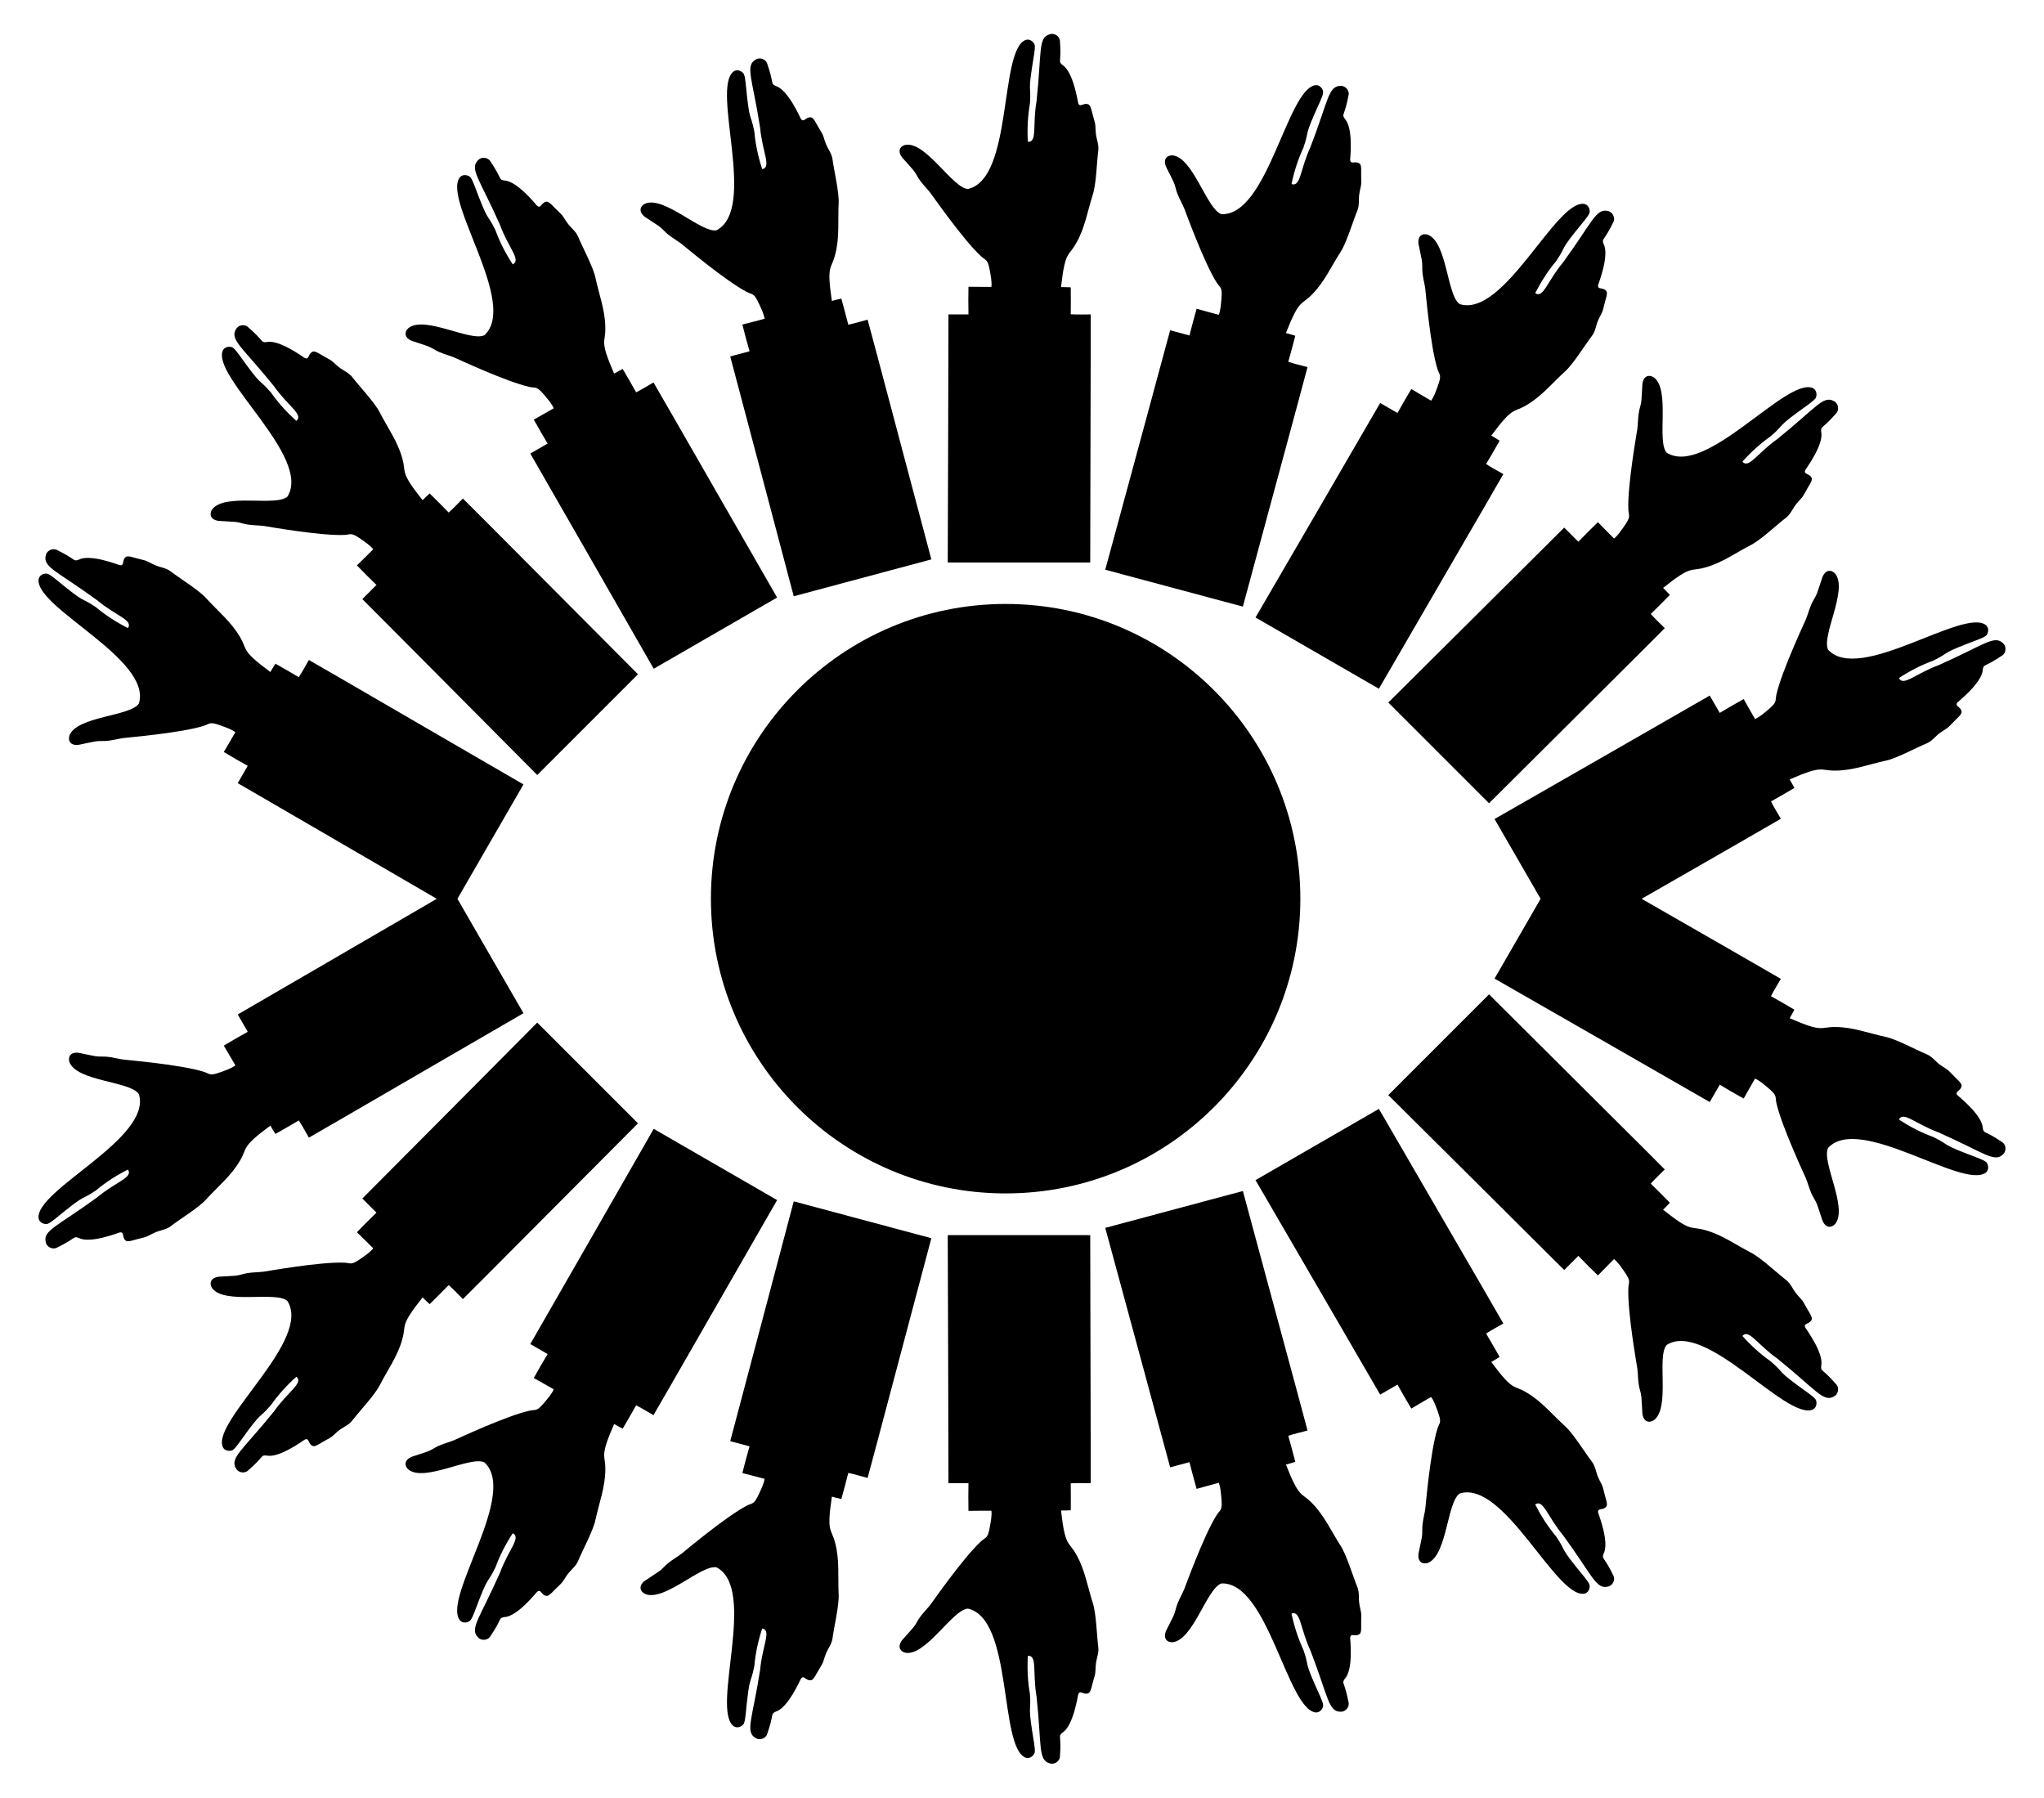 <?xml version="1.0" encoding="utf-8"?>

<!DOCTYPE svg PUBLIC "-//W3C//DTD SVG 1.1//EN" "http://www.w3.org/Graphics/SVG/1.1/DTD/svg11.dtd">
<svg version="1.1" id="Layer_1" xmlns="http://www.w3.org/2000/svg" xmlns:xlink="http://www.w3.org/1999/xlink" x="0px" y="0px"
	 viewBox="0 0 1890.665 1662.669" enable-background="new 0 0 1890.665 1662.669" xml:space="preserve">
<g>
	<g>
		<path d="M403.986,831.334C358.259,804.729,231.001,730.7,219.902,724.358c3.07-5.35,6.173-10.681,9.243-16.031
			c-7.464-4.123-14.855-8.384-22.157-12.786c3.688-6.044,7.14-12.223,10.746-18.314c-3.903-2.836-8.553-4.311-13.017-5.997
			c-11.343-4.123-10.047-1.864-16.359,0.156c-21.127,6.648-71.983,10.927-73.746,11.192c-4.948,0.66-9.777,2.035-14.742,2.582
			c-3.984,0.544-8.033-0.097-12,0.649c-4.894,0.889-9.746,2.027-14.621,3.004c-8.455,1.328-10.596-4.099-8.96-8.709
			c7.216-17.823,56.327-17.442,64.162-29.382c12.65-40.985-95.988-88.527-92.747-114.868c0.51-3.779,4.781-5.918,8.268-5.18
			c2.775,1.051,4.958,3.183,7.343,4.887c30.203,24.872,21.155,15.124,37.372,26.016c9.046,7.606,19.09,14.006,29.621,19.35
			c5.169-7.417-11.109-11.207-28.553-25.804c-37.004-26.984-50.198-30.467-47.439-41.384c0.743-4.183,5.727-6.89,9.666-5.372
			c19.208,9.233,15.26,11.212,20.886,9.298c10.4-5.623,36.859,4.87,37.878,5.082c4.968,0.771,1.416-4.905,6.029-7.869
			c2.818-0.916,5.582,0.651,16.256,3.217c3.528,0.801,6.499,2.965,9.788,4.357c4.914,2.35,10.698,2.648,15.099,6.085
			c9.038,6.898,26.198,17.346,32.954,24.97c10.458,11.54,22.867,21.586,30.815,35.187c7.89,12.929,0.367,12.159,28.397,32.875
			c1.467-2.631,3.057-5.184,4.682-7.711c7.263,4.039,14.416,8.278,21.582,12.486c3.402-5.126,6.243-10.602,9.335-15.913
			c2.382,1.118,182.099,105.71,198.5,115.1l-61.086,105.803l61.086,105.803c-16.401,9.39-196.118,113.982-198.5,115.1
			c-3.092-5.311-5.933-10.787-9.335-15.913c-7.165,4.207-14.319,8.446-21.582,12.486c-1.625-2.527-3.215-5.08-4.682-7.711
			c-28.03,20.716-20.507,19.946-28.397,32.875c-7.948,13.601-20.357,23.647-30.815,35.187c-6.757,7.624-23.917,18.072-32.954,24.97
			c-4.401,3.438-10.186,3.735-15.099,6.085c-3.289,1.393-6.26,3.557-9.788,4.357c-10.674,2.567-13.438,4.134-16.256,3.217
			c-4.613-2.964-1.061-8.64-6.029-7.869c-1.019,0.212-27.478,10.705-37.878,5.082c-5.626-1.914-1.678,0.065-20.886,9.298
			c-3.94,1.519-8.923-1.189-9.666-5.372c-2.759-10.916,10.435-14.4,47.439-41.384c17.444-14.598,33.722-18.388,28.553-25.804
			c-10.532,5.344-20.575,11.744-29.621,19.35c-16.217,10.891-7.169,1.143-37.372,26.016c-2.385,1.704-4.568,3.835-7.343,4.887
			c-3.487,0.739-7.758-1.401-8.268-5.18c-3.241-26.342,105.397-73.884,92.747-114.868c-7.834-11.94-56.946-11.559-64.162-29.382
			c-1.636-4.61,0.505-10.037,8.96-8.709c4.875,0.977,9.727,2.115,14.621,3.004c3.966,0.746,8.016,0.105,12,0.649
			c4.966,0.547,9.795,1.922,14.742,2.582c1.763,0.265,52.619,4.544,73.746,11.192c6.311,2.02,5.015,4.279,16.359,0.156
			c4.464-1.687,9.114-3.161,13.017-5.997c-3.606-6.091-7.059-12.27-10.746-18.314c7.303-4.402,14.694-8.663,22.157-12.786
			c-3.07-5.35-6.173-10.681-9.243-16.031C231.001,931.969,358.259,857.939,403.986,831.334z"/>
		<path d="M351.324,381.578c7.115,13.853,16.501,26.769,20.658,41.964c4.275,14.531-2.792,11.84,18.921,39.104
			c2.098-2.161,4.295-4.216,6.519-6.236c5.97,5.781,11.782,11.727,17.615,17.646c4.613-4.071,8.774-8.625,13.135-12.955
			c2.012,1.697,148.535,149.239,161.946,162.553l-93.185,93.185c-16.15-16.26-151.364-152.389-161.789-162.719
			c4.35-4.373,8.727-8.719,13.077-13.092c-6.142-5.915-12.178-11.943-18.093-18.085c5.126-4.883,10.06-9.958,15.12-14.908
			c-3.036-3.75-7.146-6.377-11.021-9.162c-9.89-6.918-9.222-4.401-15.842-4.083c-22.128,0.954-72.358-8.075-74.13-8.276
			c-4.95-0.643-9.97-0.565-14.908-1.322c-3.989-0.506-7.735-2.173-11.759-2.479c-4.958-0.408-9.939-0.565-14.9-0.883
			c-8.511-0.906-9.174-6.702-6.401-10.731c11.583-15.348,58.923-2.269,69.58-11.774c22.827-36.314-69.805-110.354-59.857-134.959
			c1.471-3.518,6.15-4.479,9.327-2.863c2.408,1.734,3.965,4.358,5.828,6.621c22.737,31.842,16.52,20.085,29.366,34.802
			c6.77,9.688,14.814,18.47,23.604,26.357c6.912-5.826-7.83-13.7-20.901-32.315c-28.759-35.642-40.602-42.422-35.112-52.252
			c1.8-3.848,7.315-5.173,10.727-2.687c16.164,13.89,11.838,14.779,17.768,14.387c11.501-2.74,34.343,14.243,35.272,14.712
			c4.599,2.03,2.637-4.372,7.86-6.04c2.959-0.156,5.223,2.073,14.869,7.315c3.201,1.687,5.511,4.546,8.327,6.742
			c4.138,3.542,9.649,5.326,13.01,9.786C332.899,357.931,346.77,372.465,351.324,381.578z"/>
		<path d="M351.324,1281.091c7.115-13.853,16.501-26.769,20.658-41.964c4.275-14.531-2.792-11.84,18.921-39.104
			c2.098,2.161,4.295,4.216,6.519,6.236c5.97-5.781,11.782-11.727,17.615-17.646c4.613,4.071,8.774,8.625,13.135,12.955
			c2.012-1.697,148.535-149.239,161.946-162.553l-93.185-93.185c-16.15,16.26-151.364,152.389-161.789,162.719
			c4.35,4.373,8.727,8.719,13.077,13.092c-6.142,5.915-12.178,11.943-18.093,18.085c5.126,4.883,10.06,9.958,15.12,14.908
			c-3.036,3.75-7.146,6.378-11.021,9.162c-9.89,6.918-9.222,4.401-15.842,4.083c-22.128-0.954-72.358,8.075-74.13,8.276
			c-4.95,0.643-9.97,0.565-14.908,1.322c-3.989,0.506-7.735,2.173-11.759,2.479c-4.958,0.408-9.939,0.565-14.9,0.883
			c-8.511,0.906-9.174,6.702-6.401,10.731c11.583,15.348,58.923,2.269,69.58,11.774c22.827,36.314-69.805,110.354-59.857,134.959
			c1.471,3.518,6.15,4.479,9.327,2.863c2.408-1.734,3.965-4.358,5.828-6.621c22.737-31.842,16.52-20.084,29.366-34.802
			c6.77-9.688,14.814-18.47,23.604-26.357c6.912,5.826-7.83,13.7-20.901,32.315c-28.759,35.642-40.602,42.422-35.112,52.252
			c1.8,3.848,7.315,5.173,10.727,2.687c16.164-13.89,11.838-14.779,17.768-14.387c11.501,2.74,34.343-14.244,35.272-14.712
			c4.599-2.03,2.637,4.372,7.86,6.04c2.959,0.156,5.223-2.073,14.869-7.315c3.201-1.687,5.511-4.546,8.327-6.742
			c4.138-3.542,9.649-5.326,13.01-9.786C332.899,1304.737,346.77,1290.204,351.324,1281.091z"/>
		<path d="M550.806,257.033c3.287,15.223,9.01,30.128,9.093,45.881c0.369,15.142-5.762,10.714,8.155,42.669
			c2.586-1.544,5.24-2.961,7.911-4.337c4.27,7.129,8.346,14.377,12.447,21.604c5.509-2.739,10.707-6.06,16.041-9.114
			c1.504,2.159,104.848,182.597,114.356,198.929l-114.128,65.892c-11.391-19.886-106.765-186.372-114.161-199.048
			c5.333-3.098,10.686-6.163,16.02-9.262c-4.402-7.303-8.672-14.688-12.796-22.152c6.215-3.39,12.295-7.015,18.463-10.487
			c-1.962-4.408-5.252-8.01-8.275-11.703c-7.762-9.242-7.769-6.638-14.245-8.044c-21.621-4.806-67.803-26.528-69.462-27.18
			c-4.615-1.902-9.484-3.126-14.058-5.135c-3.722-1.521-6.909-4.101-10.717-5.438c-4.683-1.677-9.454-3.118-14.164-4.709
			c-7.986-3.077-7.127-8.848-3.406-12.022c15.161-11.827,57.502,13.058,70.257,6.635c31.448-29.169-38.865-124.66-22.887-145.853
			c2.331-3.018,7.1-2.735,9.75-0.352c1.878,2.298,2.702,5.235,3.916,7.904c13.721,36.642,10.759,23.676,19.358,41.216
			c4.032,11.11,9.529,21.675,15.978,31.568c8.185-3.839-4.017-15.26-11.826-36.624c-18.554-41.871-28.239-51.485-20.391-59.559
			c2.735-3.251,8.405-3.104,11.057,0.181c12.018,17.6,7.609,17.339,13.439,18.495c11.818,0.33,29.486,22.647,30.263,23.34
			c3.917,3.152,3.679-3.54,9.156-3.8c2.899,0.615,4.509,3.354,12.469,10.914c2.655,2.457,4.146,5.817,6.298,8.668
			c3.08,4.492,7.941,7.642,10.034,12.82C539.13,229.424,548.767,247.052,550.806,257.033z"/>
		<path d="M550.806,1405.636c3.287-15.223,9.01-30.128,9.093-45.88c0.369-15.142-5.762-10.714,8.155-42.669
			c2.586,1.544,5.24,2.961,7.911,4.337c4.27-7.129,8.346-14.377,12.447-21.604c5.509,2.739,10.707,6.06,16.041,9.114
			c1.504-2.159,104.848-182.597,114.356-198.929l-114.128-65.892c-11.391,19.886-106.765,186.372-114.161,199.048
			c5.333,3.098,10.686,6.163,16.02,9.262c-4.402,7.303-8.672,14.688-12.796,22.152c6.215,3.39,12.295,7.015,18.463,10.487
			c-1.962,4.408-5.252,8.01-8.275,11.703c-7.762,9.242-7.769,6.638-14.245,8.044c-21.621,4.806-67.803,26.528-69.462,27.18
			c-4.615,1.902-9.484,3.126-14.058,5.135c-3.722,1.521-6.909,4.101-10.717,5.438c-4.683,1.677-9.454,3.118-14.164,4.709
			c-7.986,3.077-7.127,8.848-3.406,12.022c15.161,11.827,57.502-13.058,70.257-6.635c31.448,29.169-38.865,124.66-22.887,145.853
			c2.331,3.018,7.1,2.735,9.75,0.352c1.878-2.298,2.702-5.235,3.916-7.904c13.721-36.642,10.759-23.676,19.358-41.216
			c4.032-11.11,9.529-21.675,15.978-31.568c8.185,3.839-4.017,15.26-11.826,36.624c-18.554,41.871-28.239,51.485-20.391,59.559
			c2.735,3.251,8.405,3.104,11.057-0.181c12.018-17.6,7.609-17.339,13.439-18.495c11.818-0.33,29.486-22.647,30.263-23.34
			c3.917-3.152,3.679,3.54,9.156,3.8c2.899-0.615,4.509-3.354,12.469-10.914c2.655-2.457,4.146-5.817,6.298-8.668
			c3.08-4.492,7.941-7.642,10.034-12.82C539.13,1433.245,548.767,1415.616,550.806,1405.636z"/>
		<path d="M775.726,188.362c-0.765,15.555,0.906,31.433-3.091,46.671c-3.563,14.722-8.338,8.857-3.166,43.326
			c2.898-0.822,5.828-1.504,8.763-2.141c2.279,7.992,4.34,16.047,6.432,24.089c6.03-1.22,11.911-3.082,17.853-4.652
			c0.894,2.475,54.016,203.512,58.973,221.748l-127.293,34.108c-5.856-22.157-54.891-207.655-58.753-221.813
			c5.954-1.612,11.917-3.187,17.871-4.8c-2.362-8.193-4.575-16.432-6.626-24.709c6.881-1.666,13.692-3.594,20.549-5.351
			c-0.754-4.765-3-9.096-4.964-13.445c-5.106-10.936-5.786-8.423-11.678-11.457c-19.64-10.238-58.627-43.173-60.06-44.232
			c-3.965-3.032-8.352-5.474-12.25-8.599c-3.202-2.433-5.612-5.749-8.944-8.026c-4.089-2.832-8.325-5.459-12.463-8.214
			c-6.918-5.04-4.594-10.391-0.178-12.494c17.705-7.5,52.163,27.496,66.145,24.593c37.926-20.035-5.276-130.472,15.642-146.806
			c3.033-2.311,7.566-0.804,9.509,2.184c1.219,2.705,1.255,5.756,1.737,8.648c3.769,38.944,4.264,25.654,8.03,44.822
			c1.019,11.775,3.595,23.402,7.263,34.628c8.899-1.589,0.069-15.78-1.944-38.436c-7.085-45.246-13.952-57.039-4.282-62.807
			c3.483-2.432,8.922-0.823,10.633,3.037c7.053,20.111,2.862,18.718,8.194,21.343c11.33,3.378,22.62,29.507,23.191,30.377
			c2.968,4.058,4.469-2.467,9.827-1.301c2.641,1.345,3.487,4.407,9.22,13.769c1.928,3.061,2.499,6.692,3.84,10.002
			c1.813,5.136,5.693,9.437,6.374,14.98C771.594,158.672,776.34,178.194,775.726,188.362z"/>
		<path d="M775.726,1474.306c-0.765-15.555,0.906-31.433-3.091-46.671c-3.563-14.722-8.338-8.857-3.166-43.326
			c2.898,0.822,5.828,1.504,8.763,2.141c2.279-7.992,4.34-16.047,6.432-24.089c6.03,1.219,11.911,3.082,17.853,4.652
			c0.894-2.475,54.016-203.512,58.973-221.748l-127.293-34.108c-5.856,22.157-54.891,207.655-58.753,221.813
			c5.954,1.612,11.917,3.188,17.871,4.8c-2.362,8.193-4.575,16.432-6.626,24.709c6.881,1.666,13.692,3.594,20.549,5.351
			c-0.754,4.765-3,9.096-4.964,13.445c-5.106,10.936-5.786,8.423-11.678,11.457c-19.64,10.238-58.627,43.173-60.06,44.232
			c-3.965,3.032-8.352,5.474-12.25,8.599c-3.202,2.433-5.612,5.749-8.944,8.026c-4.089,2.832-8.325,5.459-12.463,8.215
			c-6.918,5.04-4.594,10.391-0.178,12.494c17.705,7.5,52.163-27.496,66.145-24.593c37.926,20.035-5.276,130.472,15.642,146.806
			c3.033,2.311,7.566,0.804,9.509-2.184c1.219-2.706,1.255-5.756,1.737-8.648c3.769-38.944,4.264-25.654,8.03-44.822
			c1.019-11.775,3.595-23.402,7.263-34.628c8.899,1.589,0.069,15.78-1.944,38.436c-7.085,45.246-13.952,57.039-4.282,62.807
			c3.483,2.432,8.922,0.823,10.633-3.037c7.053-20.111,2.862-18.718,8.194-21.343c11.33-3.378,22.62-29.507,23.191-30.377
			c2.968-4.058,4.469,2.467,9.827,1.301c2.641-1.345,3.487-4.407,9.22-13.77c1.928-3.061,2.499-6.692,3.84-10.002
			c1.813-5.136,5.693-9.437,6.374-14.98C771.594,1503.997,776.34,1484.475,775.726,1474.306z"/>
		<path d="M1010.756,180.245c-4.765,14.827-7.261,30.596-15.065,44.28c-7.252,13.298-10.347,6.398-14.272,41.03
			c3.012-0.044,6.018,0.055,9.019,0.2c0.133,8.309,0.039,16.624-0.022,24.933c6.14,0.383,12.303,0.105,18.449,0.128
			c0.223,2.622-0.498,210.557-0.429,229.456H876.652c0.078-22.917,0.725-214.786,0.658-229.461
			c6.168-0.017,12.336,0.006,18.504-0.011c-0.161-8.525-0.166-17.057-0.006-25.582c7.078,0.172,14.156,0.072,21.233,0.15
			c0.505-4.798-0.544-9.563-1.315-14.272c-2.101-11.885-3.409-9.633-8.315-14.089c-16.321-14.972-45.455-56.875-46.566-58.269
			c-3.045-3.955-6.651-7.449-9.607-11.476c-2.463-3.178-3.933-7.006-6.562-10.067c-3.217-3.794-6.628-7.427-9.912-11.16
			c-5.378-6.658-1.748-11.226,3.062-12.114c19.043-2.662,43.269,40.06,57.526,40.875c41.819-9.537,28.672-127.391,53.105-137.756
			c3.528-1.448,7.516,1.181,8.62,4.571c0.477,2.929-0.277,5.885-0.56,8.803c-6.439,38.593-2.521,25.883-3.844,45.373
			c-2.063,11.637-2.585,23.535-1.947,35.328c9.007,0.768,4.151-15.224,8.071-37.63c4.867-45.538,1.286-58.707,12.12-61.775
			c3.994-1.448,8.831,1.514,9.485,5.686c1.608,21.251-2.08,18.821,2.391,22.736c10.07,6.195,14.212,34.356,14.538,35.344
			c1.817,4.688,4.956-1.227,9.829,1.287c2.203,1.982,2.227,5.159,5.342,15.686c1.07,3.456,0.682,7.111,1.12,10.655
			c0.422,5.43,3.056,10.589,2.28,16.119C1014.448,150.497,1013.98,170.582,1010.756,180.245z"/>
		<path d="M1010.756,1482.424c-4.765-14.827-7.261-30.596-15.065-44.28c-7.252-13.298-10.347-6.397-14.272-41.03
			c3.012,0.044,6.018-0.056,9.019-0.2c0.133-8.309,0.039-16.624-0.022-24.933c6.14-0.383,12.303-0.105,18.449-0.128
			c0.223-2.622-0.498-210.557-0.429-229.456H876.652c0.078,22.917,0.725,214.786,0.658,229.461
			c6.168,0.017,12.336-0.005,18.504,0.011c-0.161,8.525-0.166,17.057-0.006,25.582c7.078-0.172,14.156-0.072,21.233-0.15
			c0.505,4.798-0.544,9.563-1.315,14.272c-2.101,11.885-3.409,9.633-8.315,14.089c-16.321,14.972-45.455,56.875-46.566,58.269
			c-3.045,3.955-6.651,7.449-9.607,11.476c-2.463,3.178-3.933,7.006-6.562,10.068c-3.217,3.794-6.628,7.427-9.912,11.16
			c-5.378,6.658-1.748,11.226,3.062,12.114c19.043,2.662,43.269-40.06,57.526-40.875c41.819,9.537,28.672,127.391,53.105,137.756
			c3.528,1.448,7.516-1.182,8.62-4.571c0.477-2.929-0.277-5.885-0.56-8.803c-6.439-38.593-2.521-25.883-3.844-45.373
			c-2.063-11.637-2.585-23.535-1.947-35.328c9.007-0.768,4.151,15.224,8.071,37.63c4.867,45.538,1.286,58.707,12.12,61.775
			c3.994,1.448,8.831-1.514,9.485-5.686c1.608-21.251-2.08-18.821,2.391-22.736c10.07-6.195,14.212-34.356,14.538-35.344
			c1.817-4.688,4.956,1.227,9.829-1.287c2.203-1.982,2.227-5.159,5.342-15.686c1.07-3.456,0.682-7.111,1.12-10.656
			c0.422-5.43,3.056-10.589,2.28-16.119C1014.448,1512.172,1013.98,1492.087,1010.756,1482.424z"/>
		<path d="M1239.877,233.234c-8.44,13.088-14.932,27.675-26.012,38.872c-10.447,10.968-11.65,3.502-24.405,35.938
			c2.921,0.737,5.799,1.611,8.66,2.527c-2.022,8.06-4.265,16.067-6.474,24.078c5.832,1.959,11.856,3.286,17.787,4.898
			c-0.463,2.591-54.977,203.254-59.802,221.526l-127.293-34.108c6.007-22.116,56.291-207.28,60.025-221.473
			c5.962,1.58,11.914,3.198,17.876,4.779c2.051-8.277,4.254-16.518,6.616-24.712c6.792,1.998,13.655,3.733,20.471,5.64
			c1.729-4.504,1.95-9.378,2.424-14.126c1.047-12.024-0.8-10.187-4.385-15.761c-11.89-18.686-29.186-66.702-29.898-68.336
			c-1.918-4.608-4.496-8.917-6.309-13.572c-1.556-3.707-1.985-7.785-3.733-11.423c-2.126-4.497-4.48-8.89-6.686-13.345
			c-3.471-7.823,1.217-11.296,6.093-10.909c19.083,2.357,31.427,49.894,44.987,54.371c42.862,1.612,60.667-115.63,86.95-119.317
			c3.782-0.485,6.954,3.086,7.143,6.646c-0.297,2.952-1.791,5.613-2.82,8.358c-16.208,35.612-9.134,24.349-15.456,42.832
			c-5.005,10.707-8.588,22.064-11.024,33.62c8.502,3.073,7.95-13.631,17.535-34.259c16.487-42.727,16.437-56.373,27.695-56.533
			c4.232-0.365,8.138,3.748,7.69,7.947c-3.947,20.943-6.88,17.641-3.575,22.58c8.123,8.59,4.836,36.864,4.895,37.903
			c0.541,4.998,5.104,0.098,9.161,3.787c1.615,2.485,0.816,5.56,1.1,16.534c0.14,3.615-1.182,7.045-1.676,10.582
			c-0.998,5.354,0.211,11.019-1.97,16.16C1251.144,205.456,1245.493,224.735,1239.877,233.234z"/>
		<path d="M1239.877,1429.434c-8.44-13.088-14.932-27.675-26.012-38.872c-10.447-10.968-11.65-3.502-24.405-35.938
			c2.921-0.737,5.799-1.611,8.66-2.527c-2.022-8.06-4.265-16.067-6.474-24.078c5.832-1.959,11.856-3.286,17.787-4.898
			c-0.463-2.591-54.977-203.254-59.802-221.526l-127.293,34.108c6.007,22.116,56.291,207.28,60.025,221.473
			c5.962-1.58,11.914-3.198,17.876-4.779c2.051,8.277,4.254,16.518,6.616,24.712c6.792-1.998,13.655-3.733,20.471-5.64
			c1.729,4.504,1.95,9.378,2.424,14.126c1.047,12.024-0.8,10.188-4.385,15.761c-11.89,18.686-29.186,66.702-29.898,68.336
			c-1.918,4.608-4.496,8.917-6.309,13.572c-1.556,3.707-1.985,7.785-3.733,11.423c-2.126,4.497-4.48,8.89-6.686,13.345
			c-3.471,7.823,1.217,11.296,6.093,10.909c19.083-2.357,31.427-49.894,44.987-54.371c42.862-1.612,60.667,115.63,86.95,119.317
			c3.782,0.485,6.954-3.087,7.143-6.646c-0.297-2.952-1.791-5.613-2.82-8.358c-16.208-35.612-9.134-24.349-15.456-42.832
			c-5.005-10.707-8.588-22.064-11.024-33.62c8.502-3.073,7.95,13.631,17.535,34.259c16.487,42.727,16.437,56.373,27.695,56.533
			c4.232,0.365,8.138-3.748,7.69-7.947c-3.947-20.943-6.88-17.641-3.575-22.581c8.123-8.59,4.836-36.864,4.895-37.903
			c0.541-4.998,5.104-0.098,9.161-3.787c1.615-2.485,0.816-5.56,1.1-16.535c0.14-3.615-1.182-7.045-1.676-10.582
			c-0.998-5.354,0.211-11.019-1.97-16.16C1251.144,1457.213,1245.493,1437.934,1239.877,1429.434z"/>
		<path d="M1447.478,343.719c-11.54,10.458-21.586,22.867-35.187,30.815c-12.929,7.89-12.159,0.367-32.875,28.397
			c2.631,1.467,5.184,3.057,7.711,4.682c-4.039,7.263-8.278,14.416-12.486,21.582c5.126,3.402,10.602,6.243,15.913,9.335
			c-1.118,2.382-105.71,182.099-115.099,198.5l-114.128-65.892c11.527-19.808,108.02-185.648,115.301-198.391
			c5.35,3.07,10.681,6.173,16.031,9.243c4.123-7.464,8.384-14.855,12.786-22.157c6.044,3.688,12.223,7.14,18.314,10.746
			c2.836-3.903,4.311-8.553,5.998-13.017c4.123-11.343,1.864-10.047-0.156-16.359c-6.648-21.127-10.927-71.983-11.192-73.746
			c-0.66-4.948-2.035-9.777-2.582-14.742c-0.544-3.984,0.097-8.033-0.649-12c-0.889-4.894-2.027-9.746-3.004-14.621
			c-1.328-8.455,4.099-10.596,8.709-8.96c17.823,7.216,17.442,56.327,29.382,64.162c40.985,12.65,88.527-95.988,114.868-92.747
			c3.779,0.51,5.918,4.781,5.18,8.268c-1.051,2.775-3.183,4.958-4.887,7.343c-24.872,30.203-15.125,21.155-26.016,37.372
			c-7.606,9.046-14.006,19.09-19.35,29.621c7.417,5.169,11.207-11.109,25.804-28.553c26.984-37.004,30.467-50.198,41.384-47.439
			c4.182,0.743,6.89,5.727,5.372,9.666c-9.233,19.208-11.212,15.26-9.298,20.886c5.623,10.4-4.87,36.859-5.082,37.878
			c-0.771,4.968,4.905,1.416,7.869,6.029c0.916,2.818-0.651,5.582-3.217,16.256c-0.801,3.528-2.965,6.499-4.357,9.788
			c-2.35,4.914-2.648,10.698-6.085,15.099C1465.549,319.803,1455.102,336.963,1447.478,343.719z"/>
		<path d="M1447.478,1318.949c-11.54-10.458-21.586-22.867-35.187-30.815c-12.929-7.89-12.159-0.367-32.875-28.397
			c2.631-1.467,5.184-3.057,7.711-4.682c-4.039-7.262-8.278-14.416-12.486-21.581c5.126-3.402,10.602-6.243,15.913-9.335
			c-1.118-2.382-105.71-182.099-115.099-198.5l-114.128,65.892c11.527,19.808,108.02,185.648,115.301,198.391
			c5.35-3.07,10.681-6.173,16.031-9.243c4.123,7.464,8.384,14.855,12.786,22.157c6.044-3.688,12.223-7.14,18.314-10.746
			c2.836,3.903,4.311,8.553,5.998,13.017c4.123,11.343,1.864,10.047-0.156,16.359c-6.648,21.127-10.927,71.983-11.192,73.746
			c-0.66,4.948-2.035,9.777-2.582,14.742c-0.544,3.984,0.097,8.033-0.649,12c-0.889,4.894-2.027,9.746-3.004,14.621
			c-1.328,8.455,4.099,10.596,8.709,8.96c17.823-7.216,17.442-56.327,29.382-64.162c40.985-12.65,88.527,95.988,114.868,92.747
			c3.779-0.51,5.918-4.781,5.18-8.268c-1.051-2.775-3.183-4.958-4.887-7.343c-24.872-30.203-15.125-21.155-26.016-37.372
			c-7.606-9.047-14.006-19.09-19.35-29.621c7.417-5.169,11.207,11.109,25.804,28.553c26.984,37.004,30.467,50.198,41.384,47.439
			c4.182-0.743,6.89-5.727,5.372-9.666c-9.233-19.208-11.212-15.26-9.298-20.886c5.623-10.4-4.87-36.859-5.082-37.878
			c-0.771-4.968,4.905-1.416,7.869-6.029c0.916-2.818-0.651-5.582-3.217-16.256c-0.801-3.528-2.965-6.499-4.357-9.788
			c-2.35-4.914-2.648-10.698-6.085-15.099C1465.549,1342.866,1455.102,1325.706,1447.478,1318.949z"/>
		<path d="M1619.408,504.17c-13.853,7.115-26.769,16.501-41.964,20.658c-14.531,4.275-11.84-2.792-39.104,18.921
			c2.161,2.098,4.216,4.295,6.236,6.519c-5.781,5.97-11.727,11.782-17.646,17.615c4.071,4.613,8.625,8.774,12.955,13.135
			c-1.697,2.012-149.239,148.535-162.553,161.946l-93.185-93.185c16.26-16.15,152.389-151.364,162.719-161.789
			c4.373,4.35,8.719,8.727,13.092,13.077c5.915-6.142,11.943-12.178,18.085-18.093c4.883,5.126,9.958,10.06,14.908,15.12
			c3.75-3.036,6.378-7.146,9.162-11.021c6.918-9.89,4.401-9.222,4.083-15.842c-0.954-22.128,8.075-72.358,8.276-74.13
			c0.643-4.95,0.565-9.97,1.322-14.908c0.506-3.989,2.173-7.735,2.479-11.759c0.408-4.958,0.565-9.939,0.883-14.9
			c0.906-8.511,6.702-9.174,10.731-6.401c15.348,11.583,2.269,58.923,11.774,69.58c36.314,22.827,110.354-69.805,134.959-59.857
			c3.518,1.471,4.479,6.15,2.863,9.327c-1.734,2.408-4.358,3.965-6.621,5.828c-31.842,22.737-20.084,16.52-34.802,29.366
			c-9.688,6.77-18.47,14.814-26.357,23.604c5.826,6.912,13.7-7.83,32.315-20.901c35.642-28.759,42.422-40.602,52.252-35.112
			c3.848,1.8,5.173,7.315,2.687,10.727c-13.89,16.164-14.779,11.838-14.387,17.768c2.74,11.501-14.244,34.343-14.712,35.272
			c-2.03,4.599,4.372,2.637,6.04,7.86c0.156,2.959-2.073,5.223-7.315,14.869c-1.687,3.201-4.546,5.511-6.742,8.327
			c-3.542,4.138-5.326,9.649-9.786,13.01C1643.054,485.746,1628.521,499.617,1619.408,504.17z"/>
		<path d="M1619.408,1158.498c-13.853-7.115-26.769-16.501-41.964-20.658c-14.531-4.275-11.84,2.792-39.104-18.921
			c2.161-2.098,4.216-4.295,6.236-6.519c-5.781-5.97-11.727-11.782-17.646-17.615c4.071-4.613,8.625-8.774,12.955-13.135
			c-1.697-2.012-149.239-148.535-162.553-161.946l-93.185,93.185c16.26,16.15,152.389,151.364,162.719,161.789
			c4.373-4.35,8.719-8.727,13.092-13.077c5.915,6.142,11.943,12.178,18.085,18.093c4.883-5.126,9.958-10.061,14.908-15.12
			c3.75,3.036,6.378,7.146,9.162,11.021c6.918,9.89,4.401,9.222,4.083,15.842c-0.954,22.128,8.075,72.359,8.276,74.13
			c0.643,4.95,0.565,9.97,1.322,14.908c0.506,3.989,2.173,7.735,2.479,11.759c0.408,4.958,0.565,9.939,0.883,14.9
			c0.906,8.511,6.702,9.174,10.731,6.401c15.348-11.583,2.269-58.922,11.774-69.58c36.314-22.827,110.354,69.805,134.959,59.857
			c3.518-1.471,4.479-6.15,2.863-9.327c-1.734-2.408-4.358-3.965-6.621-5.828c-31.842-22.737-20.084-16.52-34.802-29.366
			c-9.688-6.77-18.47-14.814-26.357-23.604c5.826-6.912,13.7,7.83,32.315,20.901c35.642,28.759,42.422,40.602,52.252,35.112
			c3.848-1.8,5.173-7.315,2.687-10.727c-13.89-16.164-14.779-11.838-14.387-17.768c2.74-11.501-14.244-34.343-14.712-35.272
			c-2.03-4.599,4.372-2.637,6.04-7.86c0.156-2.959-2.073-5.223-7.315-14.869c-1.687-3.201-4.546-5.511-6.742-8.327
			c-3.542-4.138-5.326-9.649-9.786-13.01C1643.054,1176.923,1628.521,1163.051,1619.408,1158.498z"/>
		<path d="M1425.041,831.334l-42.611-73.805c19.886-11.391,186.372-106.765,199.048-114.161c3.098,5.333,6.163,10.686,9.262,16.02
			c7.303-4.402,14.688-8.672,22.152-12.796c3.39,6.215,7.015,12.295,10.487,18.463c4.408-1.962,8.01-5.252,11.703-8.274
			c9.242-7.762,6.638-7.769,8.044-14.245c4.806-21.621,26.528-67.803,27.18-69.462c1.902-4.615,3.126-9.484,5.135-14.058
			c1.521-3.722,4.101-6.909,5.438-10.717c1.677-4.683,3.118-9.454,4.709-14.164c3.077-7.986,8.848-7.127,12.022-3.406
			c11.827,15.161-13.058,57.502-6.635,70.257c29.169,31.448,124.66-38.865,145.853-22.887c3.018,2.331,2.735,7.1,0.352,9.75
			c-2.298,1.878-5.235,2.702-7.904,3.916c-36.642,13.721-23.676,10.759-41.216,19.358c-11.11,4.032-21.675,9.529-31.568,15.978
			c3.839,8.185,15.26-4.017,36.624-11.826c41.871-18.554,51.485-28.239,59.559-20.391c3.251,2.735,3.104,8.405-0.181,11.057
			c-17.6,12.018-17.339,7.609-18.495,13.439c-0.33,11.818-22.647,29.486-23.34,30.263c-3.152,3.917,3.54,3.679,3.8,9.156
			c-0.615,2.899-3.354,4.509-10.914,12.469c-2.457,2.655-5.817,4.146-8.668,6.298c-4.492,3.08-7.642,7.941-12.82,10.034
			c-10.493,4.378-28.121,14.015-38.102,16.054c-15.223,3.287-30.128,9.01-45.88,9.093c-15.142,0.369-10.714-5.762-42.669,8.155
			c1.544,2.586,2.961,5.24,4.337,7.911c-7.129,4.27-14.377,8.346-21.604,12.447c2.739,5.509,6.06,10.707,9.114,16.041
			c-1.345,0.937-71.824,41.366-128.756,74.034c56.932,32.668,127.411,73.097,128.756,74.034c-3.054,5.334-6.375,10.532-9.114,16.041
			c7.226,4.102,14.474,8.177,21.604,12.447c-1.375,2.671-2.792,5.324-4.337,7.911c31.955,13.917,27.527,7.786,42.669,8.155
			c15.753,0.083,30.658,5.806,45.88,9.093c9.981,2.039,27.609,11.676,38.102,16.054c5.177,2.093,8.328,6.954,12.82,10.034
			c2.85,2.152,6.21,3.643,8.668,6.298c7.56,7.961,10.299,9.57,10.914,12.469c-0.26,5.477-6.952,5.238-3.8,9.156
			c0.693,0.777,23.01,18.444,23.34,30.263c1.156,5.829,0.895,1.421,18.495,13.439c3.285,2.652,3.432,8.322,0.181,11.057
			c-8.074,7.848-17.688-1.837-59.559-20.391c-21.364-7.808-32.785-20.01-36.624-11.826c9.894,6.449,20.458,11.946,31.568,15.978
			c17.54,8.599,4.574,5.637,41.216,19.358c2.668,1.214,5.606,2.039,7.904,3.916c2.383,2.651,2.666,7.419-0.352,9.75
			c-21.192,15.977-116.684-54.335-145.853-22.887c-6.423,12.754,18.463,55.096,6.635,70.256c-3.174,3.722-8.945,4.581-12.022-3.406
			c-1.591-4.71-3.032-9.481-4.709-14.164c-1.337-3.808-3.917-6.995-5.438-10.717c-2.009-4.574-3.233-9.443-5.135-14.058
			c-0.652-1.659-22.374-47.841-27.18-69.462c-1.406-6.476,1.198-6.483-8.044-14.245c-3.693-3.022-7.295-6.313-11.703-8.274
			c-3.472,6.168-7.097,12.248-10.487,18.463c-7.464-4.123-14.849-8.394-22.152-12.796c-3.098,5.333-6.163,10.686-9.262,16.02
			c-12.676-7.396-179.162-102.77-199.048-114.161L1425.041,831.334z"/>
	</g>
	<circle cx="930.195" cy="831.227" r="272.609"/>
</g>
</svg>
